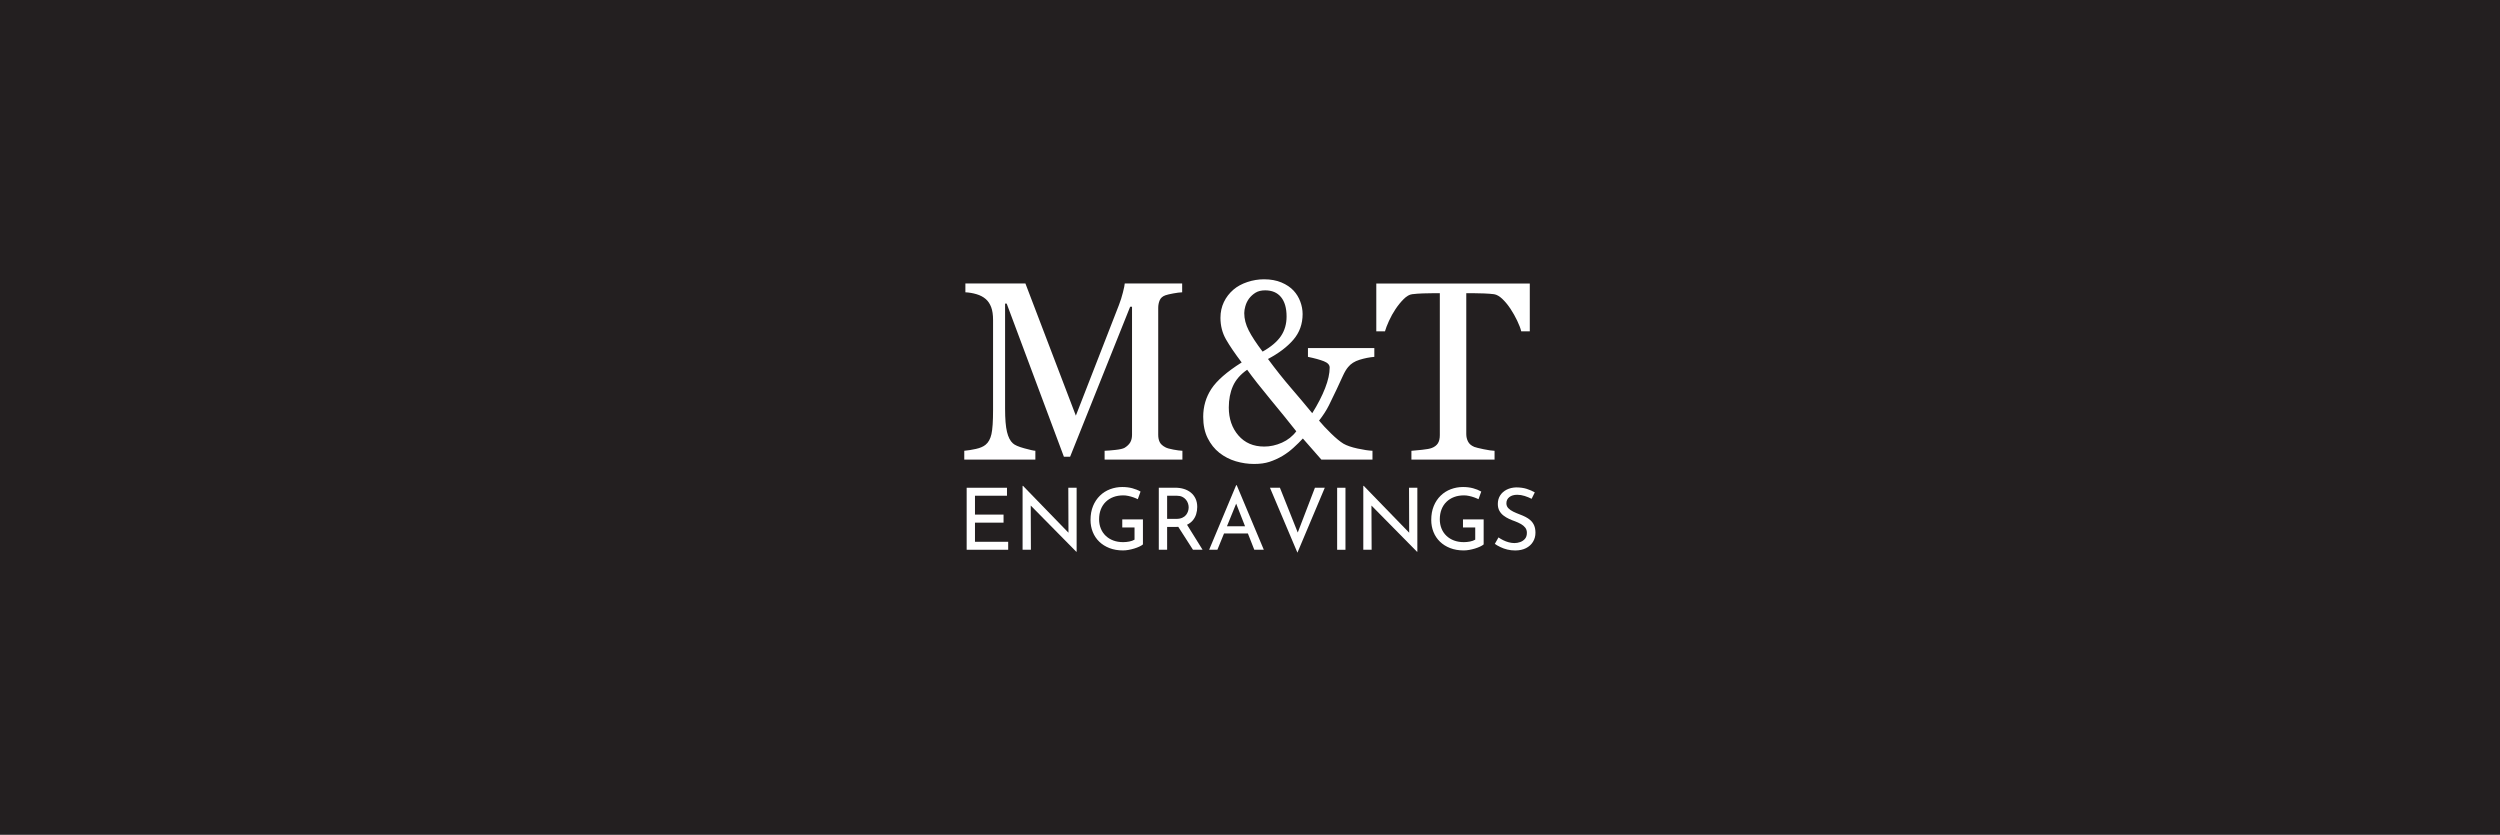 <!--?xml version="1.0" encoding="UTF-8"?--><svg id="Layer_2" xmlns="http://www.w3.org/2000/svg" viewBox="0 0 1498.66 500.43"><defs><style>.cls-1{fill:#231f20;}.cls-2{fill:#fff;}</style></defs><g id="Layer_1-2"><rect class="cls-1" width="1498.66" height="500.43"></rect><path class="cls-2" d="M620.65,270.22c-1.04-.05-3.27-.54-6.69-1.49-3.42-.94-5.68-1.93-6.77-2.97-1.59-1.39-2.76-3.67-3.53-6.84-.77-3.17-1.15-7.81-1.15-13.91v-63h.97l34.29,91.79h3.72l36-89.93h1.12v76.76c0,1.83-.36,3.36-1.08,4.57-.72,1.22-1.85,2.29-3.38,3.24-.99.55-2.81.97-5.47,1.26-2.65.3-4.82.47-6.51.52v5.28h46.64v-5.28c-1.34-.05-3.15-.28-5.43-.71-2.28-.42-3.87-.88-4.76-1.38-1.69-.89-2.83-1.93-3.42-3.12-.6-1.19-.89-2.65-.89-4.39v-76.09c0-1.64.3-3.15.89-4.54.6-1.39,1.74-2.38,3.42-2.98.99-.35,2.57-.72,4.72-1.12,2.16-.4,3.93-.62,5.32-.67v-5.28h-34.42c-.05.89-.41,2.67-1.08,5.32s-1.47,5.2-2.42,7.63l-25.81,66.27-30.23-79.22h-35.99v5.28c2.18.1,4.39.47,6.62,1.12,2.23.65,4.12,1.64,5.65,2.98,1.39,1.24,2.45,2.85,3.2,4.84.74,1.98,1.12,4.54,1.12,7.66v54c0,6.74-.32,11.55-.97,14.43-.65,2.88-1.83,5.01-3.57,6.4-1.34,1.09-3.24,1.91-5.69,2.45-2.45.55-4.8.92-7.03,1.12v5.28h42.62v-5.28Z"></path><path class="cls-2" d="M775.4,268.4c2.11-1.91,3.98-3.76,5.62-5.54l11.08,12.64h30.65v-5.28c-2.33-.1-5.31-.54-8.96-1.34-3.64-.79-6.45-1.76-8.43-2.9-2.03-1.24-4.48-3.26-7.36-6.06-2.87-2.8-5.3-5.39-7.28-7.77,2.42-3.07,4.4-6.15,5.94-9.22,1.53-3.07,3.04-6.2,4.53-9.37,1.48-3.17,2.76-5.92,3.82-8.26,1.07-2.33,2.12-4.09,3.16-5.28,1.59-1.98,3.87-3.43,6.84-4.35,2.98-.92,5.93-1.5,8.85-1.75v-5.28h-39.79v5.28c4.06.84,7.25,1.72,9.56,2.64,2.31.92,3.46,2.17,3.46,3.76,0,3.57-.91,7.7-2.74,12.38-1.83,4.69-4.4,9.68-7.71,14.99-4.11-5.01-8.4-10.1-12.86-15.28-4.46-5.18-9.02-10.92-13.67-17.22,6.48-3.42,11.56-7.28,15.24-11.57,3.68-4.29,5.52-9.41,5.52-15.36,0-2.48-.46-4.96-1.38-7.44-.92-2.48-2.24-4.66-3.98-6.55-1.88-2.03-4.33-3.68-7.33-4.95-3-1.26-6.48-1.9-10.45-1.9-3.37,0-6.69.55-9.97,1.64-3.27,1.09-6.05,2.6-8.33,4.54-2.48,2.13-4.4,4.62-5.76,7.48-1.36,2.85-2.05,5.99-2.05,9.41,0,4.81,1.12,9.15,3.35,13.02s5.35,8.45,9.37,13.76c-8.88,5.6-14.94,10.9-18.19,15.88-3.25,4.98-4.87,10.55-4.87,16.7,0,4.96.89,9.22,2.68,12.79s4.12,6.5,6.99,8.78c2.98,2.33,6.27,4.03,9.89,5.1,3.62,1.07,7.26,1.6,10.93,1.6s6.58-.42,9.19-1.26c2.6-.84,5.2-2.01,7.77-3.5,2.33-1.39,4.55-3.04,6.66-4.95ZM746.57,183.49c.44-1.59,1.16-3.07,2.15-4.46,1.09-1.44,2.4-2.63,3.93-3.57,1.53-.94,3.46-1.41,5.78-1.41,4.1,0,7.27,1.35,9.49,4.05,2.22,2.7,3.34,6.58,3.34,11.64,0,4.46-1.12,8.37-3.37,11.71s-5.91,6.46-11,9.33c-3.77-4.96-6.54-9.19-8.32-12.68-1.79-3.5-2.68-6.95-2.68-10.38,0-1.24.22-2.65.67-4.24ZM757.81,267.69c-6.45,0-11.59-2.22-15.43-6.66-3.84-4.44-5.76-10.03-5.76-16.77,0-4.81.83-9.09,2.49-12.83,1.66-3.74,4.5-7,8.52-9.78,3.47,4.81,8.1,10.7,13.87,17.67,5.78,6.97,10.97,13.38,15.58,19.23-2.23,2.98-5.1,5.24-8.59,6.81-3.5,1.56-7.05,2.34-10.67,2.34Z"></path><path class="cls-2" d="M883.66,267.84c-1.74-.74-2.95-1.8-3.64-3.16-.7-1.36-1.04-2.86-1.04-4.5v-84.42h4.32c1.99,0,4.15.05,6.49.15,2.34.1,4.27.25,5.81.45,1.64.25,3.34,1.23,5.11,2.94,1.76,1.71,3.39,3.71,4.88,5.99,1.44,2.18,2.74,4.5,3.91,6.95s1.98,4.57,2.42,6.36h5.13v-28.64h-92.01v28.64h5.21c.45-1.64,1.24-3.71,2.38-6.21,1.14-2.5,2.45-4.87,3.94-7.1s3.11-4.23,4.87-5.99c1.76-1.76,3.46-2.74,5.09-2.94,2.08-.25,4.26-.41,6.55-.48,2.28-.07,4.19-.11,5.73-.11h4.31v85.09c0,2.03-.38,3.66-1.15,4.87-.77,1.22-1.97,2.15-3.61,2.79-1.09.45-3.06.82-5.91,1.12-2.85.3-4.97.5-6.36.6v5.28h49.84v-5.28c-1.59-.05-3.81-.37-6.66-.97-2.85-.59-4.72-1.07-5.62-1.41Z"></path><polygon class="cls-2" points="584.46 313.31 601.59 313.31 601.59 308.48 584.46 308.48 584.46 297.17 603.65 297.17 603.65 292.39 579.48 292.39 579.48 329.56 604.37 329.56 604.37 324.78 584.46 324.78 584.46 313.31"></polygon><polygon class="cls-2" points="640.51 319.34 613.26 291.25 613 291.25 613 329.56 617.99 329.56 617.89 303.06 645.19 330.75 645.4 330.75 645.4 292.39 640.41 292.39 640.51 319.34"></polygon><path class="cls-2" d="M672.76,316.2h7.35v7.3c-.86.51-1.9.89-3.14,1.13-1.23.24-2.47.36-3.7.36-2.16,0-4.11-.32-5.86-.98-1.75-.65-3.27-1.58-4.55-2.8-1.29-1.22-2.27-2.67-2.96-4.37-.69-1.7-1.03-3.54-1.03-5.53,0-2.19.34-4.17,1.03-5.94.69-1.77,1.67-3.27,2.96-4.53,1.29-1.25,2.81-2.21,4.58-2.88,1.77-.67,3.76-1,5.99-1,.89,0,1.87.11,2.93.33,1.06.22,2.1.51,3.11.87,1.01.36,1.88.73,2.6,1.1l1.65-4.58c-1.41-.82-3.03-1.48-4.89-1.98-1.85-.5-3.87-.75-6.07-.75-2.54,0-4.96.44-7.28,1.31s-4.35,2.16-6.09,3.86c-1.75,1.7-3.13,3.76-4.14,6.2s-1.52,5.23-1.52,8.38c0,2.57.44,4.97,1.34,7.2.89,2.23,2.19,4.17,3.88,5.81s3.75,2.93,6.15,3.86c2.4.93,5.09,1.39,8.07,1.39,1.06,0,2.18-.1,3.34-.31,1.17-.21,2.31-.48,3.42-.82,1.11-.34,2.13-.73,3.06-1.16.93-.43,1.65-.87,2.16-1.31v-15.02h-12.39v4.83Z"></path><path class="cls-2" d="M714.95,312.05c.98-1.15,1.68-2.42,2.11-3.83.43-1.4.64-2.84.64-4.32,0-1.85-.33-3.5-1-4.94-.67-1.44-1.59-2.65-2.78-3.63s-2.57-1.71-4.17-2.21c-1.59-.5-3.33-.75-5.22-.75h-9.87v37.18h4.99v-13.68h5.5c.41,0,.79-.02,1.18-.05l8.8,13.72h5.76l-9.31-14.97c1.37-.67,2.5-1.51,3.37-2.53ZM705.05,311.05h-5.4v-13.88h5.76c1.3,0,2.41.22,3.32.67.91.45,1.65,1.02,2.21,1.72.57.7.98,1.45,1.23,2.24s.39,1.56.39,2.31-.12,1.53-.36,2.31c-.24.79-.63,1.53-1.18,2.24-.55.7-1.31,1.28-2.29,1.72-.98.45-2.2.67-3.68.67Z"></path><path class="cls-2" d="M741.04,290.84l-16.2,38.72h4.94l3.98-9.77h14.3l3.84,9.77h5.71l-16.25-38.72h-.31ZM735.52,315.47l5.52-13.56,5.32,13.56h-10.84Z"></path><polygon class="cls-2" points="777.96 319.24 767.27 292.39 761.3 292.39 777.76 331.31 794.16 292.39 788.25 292.39 777.96 319.24"></polygon><rect class="cls-2" x="801.57" y="292.39" width="4.99" height="37.18"></rect><polygon class="cls-2" points="844.76 319.34 817.51 291.25 817.25 291.25 817.25 329.56 822.24 329.56 822.14 303.06 849.44 330.75 849.65 330.75 849.65 292.39 844.66 292.39 844.76 319.34"></polygon><path class="cls-2" d="M877,316.2h7.35v7.3c-.86.51-1.9.89-3.14,1.13-1.23.24-2.47.36-3.7.36-2.16,0-4.11-.32-5.86-.98-1.75-.65-3.26-1.58-4.55-2.8-1.29-1.22-2.27-2.67-2.96-4.37-.69-1.7-1.03-3.54-1.03-5.53,0-2.19.34-4.17,1.03-5.94s1.67-3.27,2.96-4.53c1.29-1.25,2.81-2.21,4.58-2.88,1.76-.67,3.76-1,5.99-1,.89,0,1.87.11,2.93.33s2.1.51,3.11.87c1.01.36,1.88.73,2.6,1.1l1.65-4.58c-1.41-.82-3.03-1.48-4.88-1.98-1.85-.5-3.87-.75-6.07-.75-2.54,0-4.96.44-7.28,1.31s-4.34,2.16-6.09,3.86c-1.75,1.7-3.13,3.76-4.14,6.2-1.01,2.43-1.52,5.23-1.52,8.38,0,2.57.45,4.97,1.34,7.2.89,2.23,2.19,4.17,3.88,5.81,1.7,1.65,3.74,2.93,6.15,3.86,2.4.93,5.09,1.39,8.07,1.39,1.06,0,2.18-.1,3.34-.31,1.16-.21,2.31-.48,3.42-.82,1.11-.34,2.13-.73,3.06-1.16.93-.43,1.65-.87,2.16-1.31v-15.02h-12.39v4.83Z"></path><path class="cls-2" d="M919.66,314.96c-.53-1.2-1.25-2.21-2.16-3.03-.91-.82-1.93-1.52-3.06-2.08-1.13-.57-2.26-1.05-3.39-1.47-1.37-.51-2.67-1.06-3.88-1.65-1.22-.58-2.21-1.28-2.98-2.08-.77-.8-1.16-1.79-1.16-2.96,0-1.54.59-2.78,1.77-3.7,1.18-.93,2.77-1.39,4.76-1.39,1.44,0,2.91.24,4.42.72,1.51.48,2.9,1.05,4.17,1.7l1.9-3.86c-1.41-.82-3.03-1.53-4.86-2.11-1.83-.58-3.95-.87-6.35-.87-2.13.07-4.01.52-5.66,1.36-1.65.84-2.94,1.99-3.88,3.45-.94,1.46-1.41,3.16-1.41,5.12,0,1.61.32,2.98.95,4.11.63,1.13,1.46,2.08,2.47,2.85,1.01.77,2.11,1.43,3.29,1.98,1.18.55,2.37,1.03,3.57,1.44,1.27.48,2.44,1.02,3.52,1.62,1.08.6,1.95,1.33,2.62,2.18.67.86,1,1.9,1,3.14,0,1.47-.38,2.66-1.13,3.55-.76.89-1.7,1.54-2.83,1.95-1.13.41-2.3.62-3.5.62-1.1,0-2.23-.15-3.39-.46-1.17-.31-2.28-.73-3.34-1.26-1.06-.53-2.01-1.09-2.83-1.67l-2.21,3.91c.99.65,2.13,1.29,3.39,1.9,1.27.62,2.65,1.11,4.14,1.47,1.49.36,3.04.54,4.65.54,2.54,0,4.71-.46,6.53-1.39,1.82-.93,3.21-2.19,4.19-3.81.98-1.61,1.47-3.41,1.47-5.4,0-1.75-.27-3.22-.8-4.42Z"></path></g></svg>